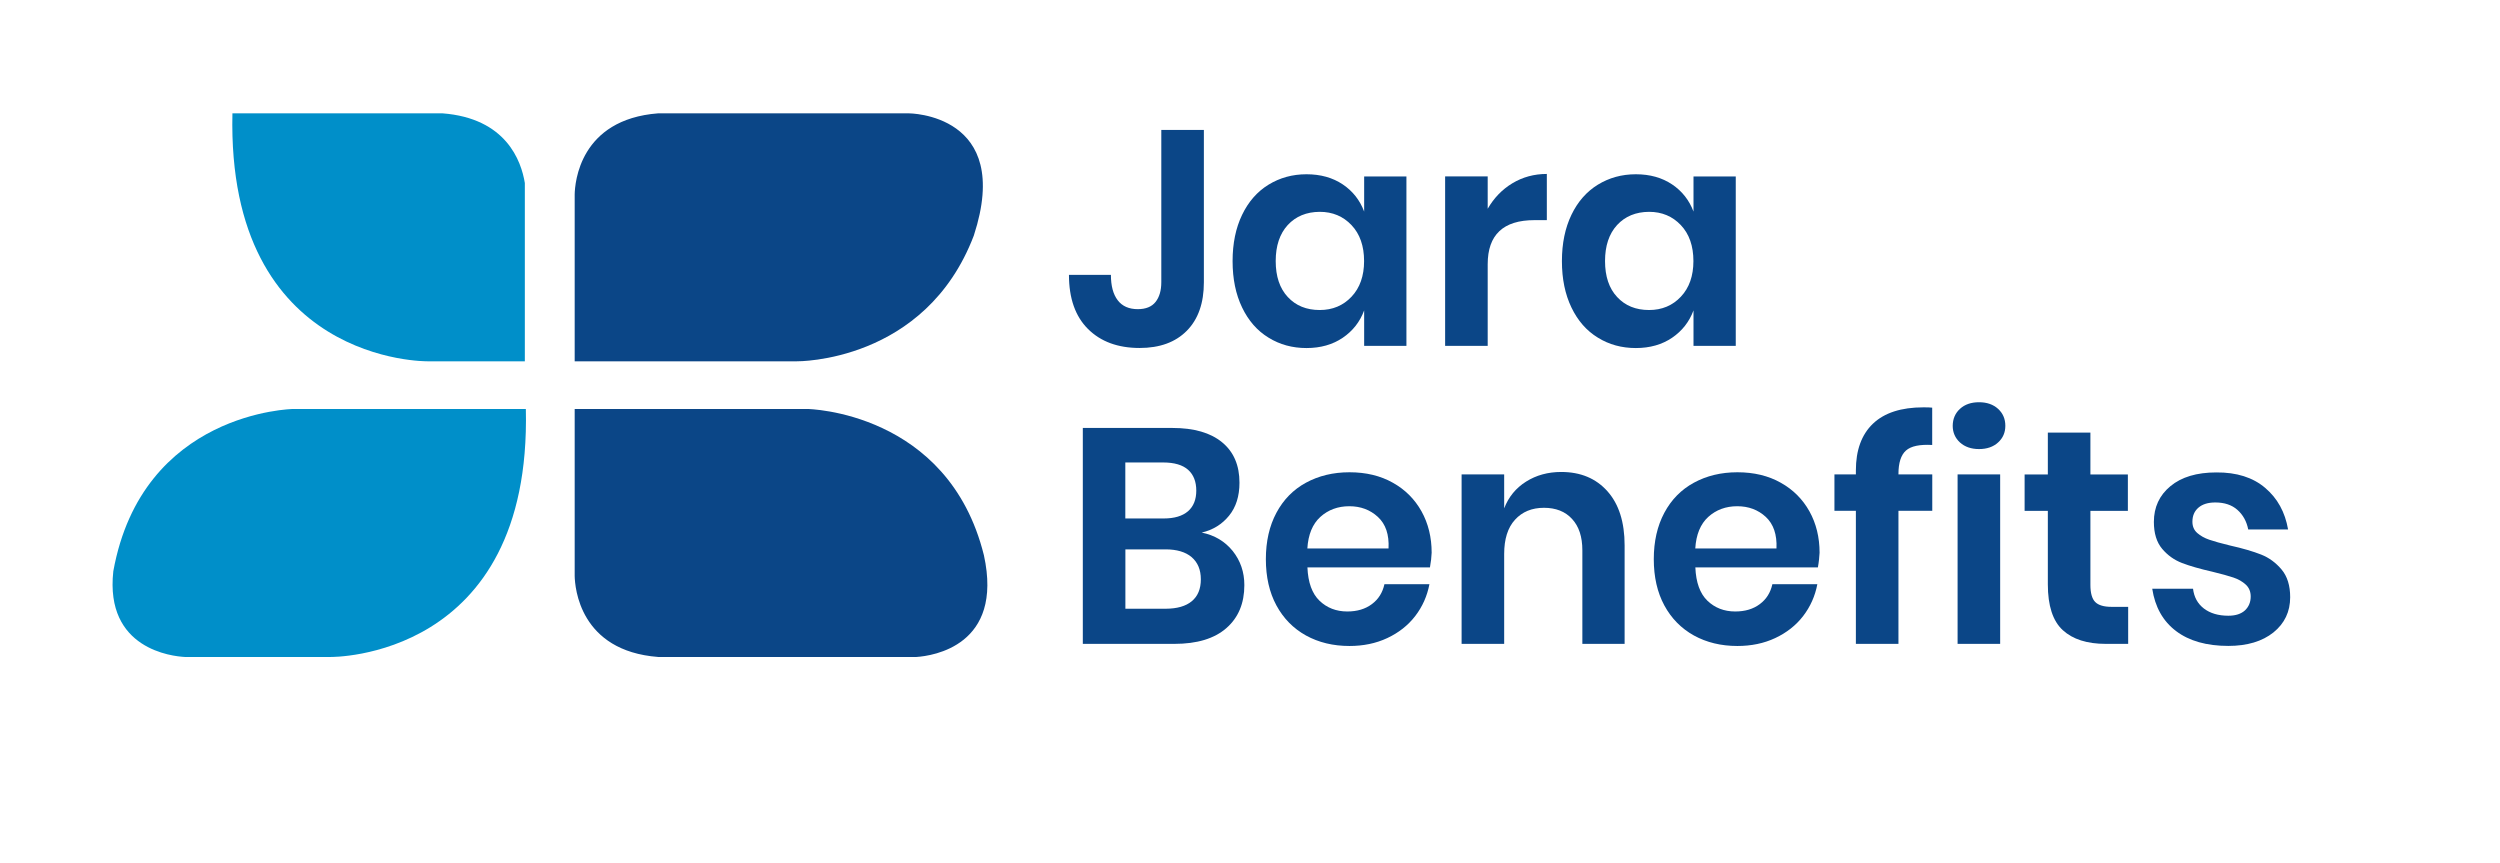 <svg width="142" height="49" viewBox="0 0 142 49" fill="none" xmlns="http://www.w3.org/2000/svg">
<path d="M29.811 10.397C29.609 9.15 28.756 6.713 25.129 6.437H26.422H26.048H13.202C12.872 20.691 24.289 20.522 24.289 20.522H26.044H29.811V17.382V10.397Z" fill="#008FC9"/>
<path d="M68.38 7.381V16.032C68.38 17.212 68.059 18.13 67.413 18.785C66.766 19.44 65.874 19.765 64.731 19.765C63.496 19.765 62.52 19.404 61.799 18.687C61.078 17.97 60.717 16.945 60.717 15.613H63.1C63.1 16.237 63.227 16.718 63.487 17.056C63.742 17.391 64.124 17.56 64.625 17.56C65.083 17.56 65.421 17.422 65.636 17.15C65.852 16.878 65.962 16.504 65.962 16.027V7.381H68.38Z" fill="#0B4687"/>
<path d="M76.267 10.473C76.838 10.856 77.243 11.373 77.484 12.018V10.023H79.885V19.645H77.484V17.631C77.243 18.282 76.838 18.798 76.267 19.186C75.695 19.573 75.009 19.769 74.209 19.769C73.409 19.769 72.688 19.573 72.051 19.177C71.409 18.785 70.912 18.215 70.552 17.466C70.191 16.718 70.011 15.84 70.011 14.834C70.011 13.827 70.191 12.949 70.552 12.201C70.912 11.453 71.413 10.883 72.051 10.491C72.693 10.098 73.409 9.898 74.209 9.898C75.009 9.898 75.695 10.09 76.267 10.473ZM73.145 12.78C72.688 13.279 72.46 13.961 72.46 14.829C72.46 15.698 72.688 16.379 73.145 16.869C73.603 17.364 74.209 17.609 74.961 17.609C75.691 17.609 76.297 17.355 76.768 16.852C77.243 16.348 77.48 15.671 77.48 14.829C77.48 13.974 77.243 13.292 76.768 12.789C76.293 12.286 75.691 12.032 74.961 12.032C74.209 12.036 73.603 12.286 73.145 12.78Z" fill="#0B4687"/>
<path d="M85.903 10.41C86.488 10.058 87.139 9.88 87.86 9.88V12.504H87.156C85.385 12.504 84.501 13.337 84.501 15.007V19.645H82.083V10.018H84.501V11.858C84.853 11.248 85.319 10.762 85.903 10.41Z" fill="#0B4687"/>
<path d="M94.973 10.473C95.544 10.856 95.949 11.373 96.191 12.018V10.023H98.591V19.645H96.191V17.631C95.949 18.282 95.544 18.798 94.973 19.186C94.401 19.573 93.716 19.769 92.915 19.769C92.115 19.769 91.394 19.573 90.757 19.177C90.115 18.785 89.618 18.215 89.258 17.466C88.897 16.718 88.717 15.84 88.717 14.834C88.717 13.827 88.897 12.949 89.258 12.201C89.618 11.453 90.12 10.883 90.757 10.491C91.399 10.098 92.115 9.898 92.915 9.898C93.716 9.898 94.401 10.09 94.973 10.473ZM91.852 12.78C91.394 13.279 91.166 13.961 91.166 14.829C91.166 15.698 91.394 16.379 91.852 16.869C92.309 17.364 92.915 17.609 93.667 17.609C94.397 17.609 95.004 17.355 95.474 16.852C95.949 16.348 96.186 15.671 96.186 14.829C96.186 13.974 95.949 13.292 95.474 12.789C94.999 12.286 94.397 12.032 93.667 12.032C92.915 12.036 92.309 12.286 91.852 12.78Z" fill="#0B4687"/>
<path d="M70.02 31.298C70.459 31.85 70.679 32.496 70.679 33.235C70.679 34.264 70.341 35.08 69.659 35.676C68.978 36.273 67.993 36.572 66.7 36.572H61.504V24.308H66.595C67.817 24.308 68.758 24.58 69.417 25.124C70.077 25.667 70.402 26.433 70.402 27.418C70.402 28.184 70.204 28.808 69.809 29.293C69.413 29.779 68.899 30.099 68.257 30.251C68.991 30.398 69.576 30.75 70.02 31.298ZM63.922 29.449H66.098C66.705 29.449 67.162 29.311 67.479 29.039C67.791 28.767 67.949 28.375 67.949 27.868C67.949 27.36 67.795 26.963 67.487 26.687C67.18 26.411 66.705 26.268 66.063 26.268H63.918V29.449H63.922ZM67.694 34.149C68.037 33.864 68.208 33.449 68.208 32.906C68.208 32.362 68.032 31.944 67.685 31.645C67.338 31.351 66.841 31.204 66.204 31.204H63.922V34.576H66.221C66.859 34.572 67.351 34.434 67.694 34.149Z" fill="#0B4687"/>
<path d="M81.221 32.229H74.262C74.297 33.084 74.526 33.717 74.948 34.122C75.37 34.527 75.897 34.732 76.526 34.732C77.085 34.732 77.55 34.594 77.924 34.313C78.298 34.033 78.531 33.659 78.636 33.182H81.191C81.063 33.855 80.795 34.456 80.386 34.99C79.973 35.525 79.445 35.939 78.799 36.242C78.153 36.545 77.436 36.692 76.649 36.692C75.722 36.692 74.9 36.492 74.178 36.095C73.457 35.694 72.899 35.124 72.499 34.385C72.099 33.645 71.901 32.768 71.901 31.761C71.901 30.754 72.099 29.877 72.499 29.128C72.899 28.38 73.457 27.81 74.178 27.418C74.9 27.026 75.722 26.825 76.649 26.825C77.586 26.825 78.408 27.021 79.111 27.418C79.815 27.81 80.355 28.353 80.742 29.044C81.125 29.734 81.318 30.518 81.318 31.396C81.309 31.636 81.278 31.917 81.221 32.229ZM78.263 29.36C77.823 28.955 77.282 28.754 76.64 28.754C75.99 28.754 75.44 28.959 74.996 29.36C74.552 29.765 74.306 30.362 74.258 31.151H78.869C78.909 30.362 78.707 29.77 78.263 29.36Z" fill="#0B4687"/>
<path d="M91.302 27.903C91.953 28.634 92.278 29.658 92.278 30.977V36.572H89.878V31.258C89.878 30.491 89.684 29.899 89.293 29.476C88.906 29.053 88.374 28.843 87.697 28.843C87.011 28.843 86.462 29.07 86.053 29.52C85.64 29.97 85.437 30.621 85.437 31.467V36.572H83.019V26.946H85.437V28.874C85.688 28.224 86.101 27.721 86.682 27.355C87.262 26.99 87.926 26.808 88.677 26.808C89.777 26.808 90.651 27.173 91.302 27.903Z" fill="#0B4687"/>
<path d="M103.256 32.229H96.296C96.331 33.084 96.56 33.717 96.982 34.122C97.404 34.527 97.932 34.732 98.56 34.732C99.119 34.732 99.585 34.594 99.958 34.313C100.332 34.033 100.565 33.659 100.671 33.182H103.225C103.097 33.855 102.829 34.456 102.42 34.99C102.007 35.525 101.479 35.939 100.833 36.242C100.187 36.545 99.47 36.692 98.683 36.692C97.756 36.692 96.934 36.492 96.213 36.095C95.492 35.694 94.933 35.124 94.533 34.385C94.133 33.645 93.935 32.768 93.935 31.761C93.935 30.754 94.133 29.877 94.533 29.128C94.933 28.38 95.492 27.81 96.213 27.418C96.934 27.026 97.756 26.825 98.683 26.825C99.62 26.825 100.442 27.021 101.145 27.418C101.849 27.81 102.389 28.353 102.776 29.044C103.159 29.734 103.352 30.518 103.352 31.396C103.339 31.636 103.313 31.917 103.256 32.229ZM100.297 29.36C99.857 28.955 99.317 28.754 98.675 28.754C98.024 28.754 97.474 28.959 97.03 29.36C96.586 29.765 96.34 30.362 96.292 31.151H100.904C100.939 30.362 100.736 29.77 100.297 29.36Z" fill="#0B4687"/>
<path d="M108.259 25.591C107.973 25.845 107.832 26.291 107.832 26.928V26.946H109.753V29.012H107.832V36.572H105.414V29.012H104.196V26.946H105.414V26.718C105.414 25.574 105.735 24.687 106.381 24.068C107.028 23.449 107.986 23.137 109.252 23.137C109.467 23.137 109.635 23.141 109.749 23.155V25.275C109.041 25.235 108.544 25.337 108.259 25.591Z" fill="#0B4687"/>
<path d="M111.327 23.222C111.6 22.972 111.96 22.847 112.409 22.847C112.853 22.847 113.213 22.972 113.49 23.222C113.763 23.471 113.903 23.792 113.903 24.184C113.903 24.567 113.767 24.883 113.49 25.133C113.218 25.382 112.857 25.507 112.409 25.507C111.965 25.507 111.604 25.382 111.327 25.133C111.055 24.883 110.914 24.567 110.914 24.184C110.918 23.792 111.055 23.471 111.327 23.222ZM113.609 26.946V36.572H111.191V26.946H113.609Z" fill="#0B4687"/>
<path d="M120.88 34.469V36.572H119.61C118.546 36.572 117.733 36.313 117.165 35.792C116.598 35.271 116.317 34.403 116.317 33.186V29.017H114.998V26.95H116.317V24.571H118.735V26.95H120.863V29.017H118.735V33.222C118.735 33.685 118.827 34.011 119.007 34.193C119.188 34.376 119.5 34.469 119.935 34.469H120.88Z" fill="#0B4687"/>
<path d="M128.662 27.712C129.361 28.304 129.792 29.088 129.963 30.073H127.699C127.607 29.609 127.4 29.24 127.083 28.959C126.767 28.678 126.345 28.54 125.83 28.54C125.417 28.54 125.101 28.638 124.872 28.834C124.643 29.03 124.529 29.297 124.529 29.632C124.529 29.899 124.621 30.113 124.802 30.273C124.986 30.433 125.215 30.563 125.488 30.656C125.76 30.75 126.156 30.861 126.67 30.986C127.391 31.146 127.976 31.32 128.429 31.498C128.881 31.676 129.268 31.961 129.594 32.349C129.919 32.736 130.082 33.262 130.082 33.921C130.082 34.745 129.765 35.409 129.132 35.922C128.499 36.429 127.642 36.688 126.569 36.688C125.334 36.688 124.345 36.407 123.602 35.846C122.859 35.285 122.406 34.483 122.247 33.44H124.564C124.621 33.917 124.828 34.291 125.18 34.563C125.536 34.834 125.998 34.973 126.569 34.973C126.982 34.973 127.294 34.87 127.514 34.67C127.73 34.465 127.84 34.202 127.84 33.881C127.84 33.605 127.747 33.378 127.558 33.204C127.369 33.031 127.136 32.897 126.855 32.803C126.573 32.71 126.178 32.598 125.663 32.474C124.956 32.313 124.38 32.148 123.94 31.979C123.5 31.81 123.122 31.543 122.81 31.173C122.498 30.803 122.34 30.291 122.34 29.645C122.34 28.812 122.652 28.135 123.281 27.614C123.909 27.093 124.78 26.834 125.888 26.834C127.039 26.825 127.967 27.119 128.662 27.712Z" fill="#0B4687"/>
<path d="M51.612 6.437H43.444H43.127H37.386C32.919 6.78 32.656 10.393 32.642 11.034V11.132V20.522H32.704H43.444H45.26C45.26 20.522 52.558 20.62 55.314 13.377C57.578 6.437 51.612 6.437 51.612 6.437Z" fill="#0B4687"/>
<path d="M55.886 31.538C53.855 23.355 45.866 23.23 45.866 23.23H32.651H32.642V32.621V32.719C32.656 33.36 32.919 36.973 37.386 37.316H43.444H52.056C52.984 37.253 57.011 36.674 55.886 31.538Z" fill="#0B4687"/>
<path d="M16.649 23.23C16.649 23.23 8.08 23.364 6.436 32.447C5.948 36.884 9.808 37.28 10.498 37.316H18.781C18.781 37.316 30.203 37.485 29.868 23.23H16.649Z" fill="#008FC9"/>
</svg>
